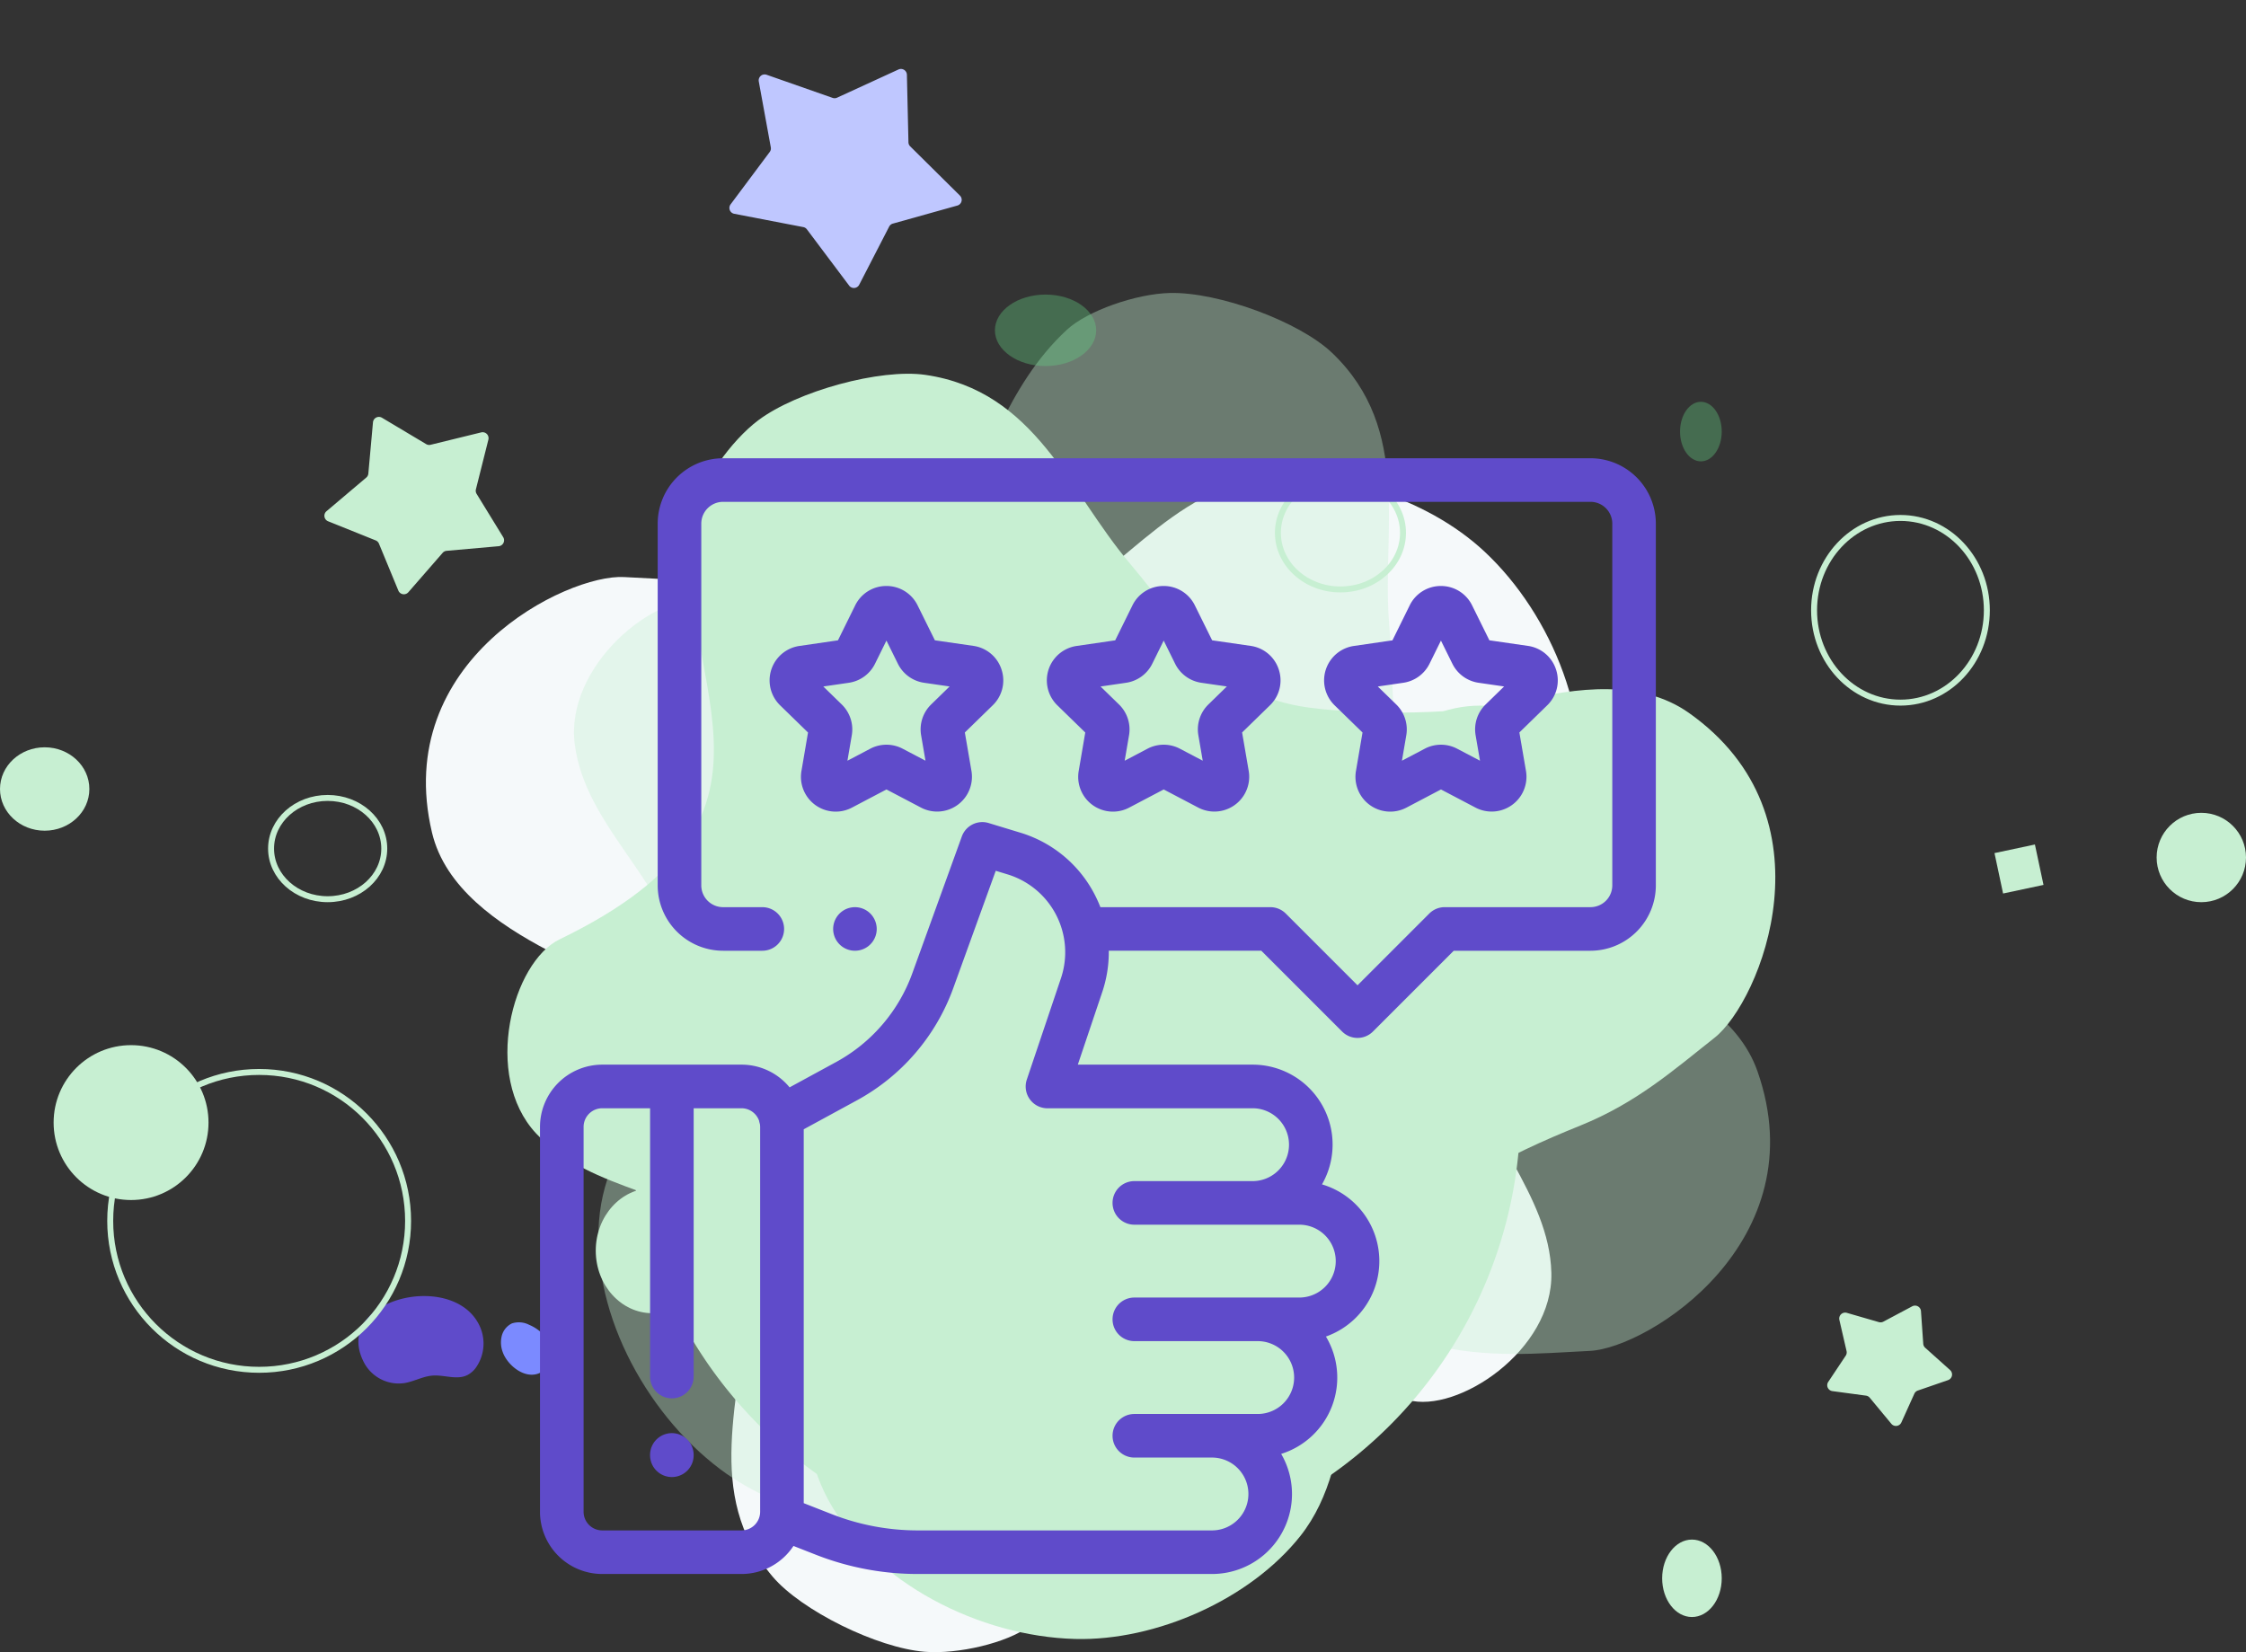 <svg xmlns="http://www.w3.org/2000/svg" width="377" height="277.352" viewBox="0 0 377 277.352"><rect x="0" y="0" width="377" height="277.352" fill="#333333" stroke="none"/><defs><style>.a{fill:#f5f9fa;}.b,.c{fill:#c7efd2;}.b{opacity:0.38;}.d{fill:#bfc7ff;}.e{fill:#7b8aff;}.f{fill:#5f4bca;}.g,.j{fill:none;}.g{stroke:#c7efd2;}.h{fill:#64d283;opacity:0.36;}.i{stroke:none;}</style></defs><g transform="translate(-924.825 -2464.551)"><g transform="translate(933.509 2464.551)"><path class="a" d="M-117.944,448.492c8.318,2.344,24.412-8.343,24.094-21.326-.329-13.412-12.167-23.478-13.65-36.813-1.643-14.787,14.265-25.68,17.628-40.172,3.538-15.249-3.771-33.431-15.212-44.114-9.739-9.093-25.862-14.227-38.982-11.9-15.944,2.825-25.548,20.617-41.213,24.719-12.673,3.318-25.715-.321-38.063-4.7-9.4-3.331-17.441-3.344-26.152-3.831-9.6-.536-39.088,13.964-32.251,42.879,2.194,9.276,11.042,15.362,19.474,19.807s20.486,15,26.718,22.216c10.085,11.674,6.69,21.955,6.354,37.38s-7.21,31.529,4.628,45.509c4.821,5.694,17.539,11.97,25.526,12.621,5.59.456,13.814-1.5,17.488-4.237C-159.364,469.991-164.263,435.432-117.944,448.492Z" transform="translate(345.569 -213.485)"/><path class="b" d="M-240.912,322.656c-8.689-1.488-23.868,11.078-22.154,24.214,1.772,13.57,14.859,22.511,17.793,35.878,3.252,14.824-11.716,27.578-13.574,42.639-1.955,15.847,7.408,33.507,20.16,43.117,10.854,8.179,27.757,11.658,40.817,7.892,15.871-4.576,23.7-23.652,39.154-29.493,12.5-4.725,26.118-2.43,39.112.685,9.891,2.371,18.049,1.522,26.938,1.081,9.8-.487,38.153-18.354,28.117-46.953-3.219-9.174-12.847-14.4-21.876-18s-22.388-13.022-29.482-19.671c-11.481-10.762-9.141-21.553-10.452-37.235s3.933-32.755-9.574-45.667c-5.5-5.26-19.073-10.263-27.245-10.067-5.718.137-13.851,3-17.285,6.173C-201.2,296.407-192.528,330.937-240.912,322.656Z" transform="translate(350.861 -221.894)"/><g transform="translate(39.643 0)"><path class="c" d="M-263.219,374.864c-7.938,3.836-13,22.88-3.975,32.578,9.323,10.019,25.169,9.7,35.319,18.878,11.256,10.179,6.476,29.255,13.71,42.6,7.611,14.036,25.488,22.976,41.449,23.4,13.588.356,29.369-6.628,37.814-17.277,10.264-12.941,5.565-33.021,14.751-46.747,7.431-11.105,19.852-17.146,32.239-22.156,9.429-3.813,15.58-9.241,22.56-14.762,7.693-6.084,20.4-37.1-4.374-54.552-7.948-5.6-18.821-4.264-28.264-1.954s-25.789,2.4-35.426,1.105c-15.6-2.094-19.958-12.24-30.132-24.244s-15.817-28.95-34.311-31.619c-7.533-1.087-21.487,2.721-28.028,7.625-4.575,3.433-9.532,10.486-10.486,15.063C-246.131,330.436-219.019,353.51-263.219,374.864Z" transform="translate(308.839 -217.187)"/><path class="c" d="M15.34,1.345a1,1,0,0,1,1.693,0l4.6,7.312a1,1,0,0,0,.617.441l8.507,2a1,1,0,0,1,.524,1.631L25.63,19.208a1,1,0,0,0-.243.737l.676,8.5a1,1,0,0,1-1.371,1.007L16.56,26.178a1,1,0,0,0-.748,0L7.681,29.456A1,1,0,0,1,6.311,28.45l.676-8.5a1,1,0,0,0-.243-.737L1.091,12.733A1,1,0,0,1,1.615,11.1l8.507-2a1,1,0,0,0,.617-.441Z" transform="matrix(0.891, -0.454, 0.454, 0.891, 0, 76.66)"/><path class="d" d="M19.976,1.271a1,1,0,0,1,1.671,0l6.226,9.473a1,1,0,0,0,.616.426l11.456,2.583a1,1,0,0,1,.519,1.649L32.89,23.709a1,1,0,0,0-.258.756l.908,10.942a1,1,0,0,1-1.357,1.016l-11.013-4.25a1,1,0,0,0-.72,0L9.438,36.423a1,1,0,0,1-1.357-1.016l.908-10.942a1,1,0,0,0-.258-.756L1.159,15.4a1,1,0,0,1,.519-1.649L13.133,11.17a1,1,0,0,0,.616-.426Z" transform="matrix(0.848, 0.53, -0.53, 0.848, 86.217, 0)"/><path class="c" d="M10.723,1.292a1,1,0,0,1,1.678,0l2.987,4.6a1,1,0,0,0,.616.43l5.46,1.247a1,1,0,0,1,.521,1.644L18.4,13.2a1,1,0,0,0-.254.751l.432,5.268a1,1,0,0,1-1.361,1.013l-5.29-2.067a1,1,0,0,0-.728,0l-5.29,2.067a1,1,0,0,1-1.361-1.013l.432-5.268a1,1,0,0,0-.254-.751L1.139,9.214A1,1,0,0,1,1.66,7.57L7.12,6.324a1,1,0,0,0,.616-.43Z" transform="matrix(0.875, 0.485, -0.485, 0.875, 263.891, 212.958)"/></g><g transform="translate(51.474 217.571)"><g transform="translate(23.929 4.388)"><path class="e" d="M-251.714,417.074a3.786,3.786,0,0,0-2.916-.245,3.2,3.2,0,0,0-1.709,2.127,4.6,4.6,0,0,0,.168,2.684c.859,2.439,4.417,5.226,7.042,2.967C-245.774,421.719-249.227,418.08-251.714,417.074Z" transform="translate(256.467 -416.626)"/></g><g transform="translate(0 0)"><path class="f" d="M-186.879,422.765a4.809,4.809,0,0,0,1.766-1.385,4.757,4.757,0,0,0,.858-2.12c.9-5.534-6.624-9.938-10.342-5.125C-198.338,418.977-192.022,425.242-186.879,422.765Z" transform="translate(315.323 -378.205)"/><path class="f" d="M-253.989,399.465a6.592,6.592,0,0,0,6.625,3.2c1.623-.261,3.116-1.14,4.756-1.262,1.962-.145,4.064.789,5.828-.083a4.152,4.152,0,0,0,1.407-1.21,7.031,7.031,0,0,0,.422-7.5C-239.828,383.676-259.9,388.9-253.989,399.465Z" transform="translate(255.069 -388.055)"/></g></g><g transform="translate(0 49.168)"><path class="c" d="M74.849,0C112.274,0,149.7,33.511,149.7,74.849a74.849,74.849,0,0,1-149.7,0C0,33.511,37.425,0,74.849,0Z" transform="translate(96.837 62.332)"/><circle class="c" cx="13" cy="13" r="13" transform="translate(0.316 126.281)"/><g class="g" transform="translate(205.316 30.281)"><ellipse class="i" cx="11" cy="10" rx="11" ry="10"/><ellipse class="j" cx="11" cy="10" rx="10.5" ry="9.5"/></g><g class="g" transform="translate(295.316 37.281)"><ellipse class="i" cx="15" cy="16" rx="15" ry="16"/><ellipse class="j" cx="15" cy="16" rx="14.5" ry="15.5"/></g><g class="g" transform="translate(9.316 130.281)"><circle class="i" cx="25.5" cy="25.5" r="25.5"/><circle class="j" cx="25.5" cy="25.5" r="25"/></g><g class="g" transform="translate(36.316 84.281)"><ellipse class="i" cx="10" cy="9" rx="10" ry="9"/><ellipse class="j" cx="10" cy="9" rx="9.5" ry="8.5"/></g><ellipse class="c" cx="21.5" cy="22.5" rx="21.5" ry="22.5" transform="translate(218.316 69.281)"/><ellipse class="c" cx="9.5" cy="10.5" rx="9.5" ry="10.5" transform="translate(91.316 150.281)"/><ellipse class="c" cx="5" cy="6.5" rx="5" ry="6.5" transform="translate(270.316 209.281)"/><ellipse class="h" cx="3.5" cy="5" rx="3.5" ry="5" transform="translate(273.316 18.281)"/><ellipse class="h" cx="8.5" cy="6" rx="8.5" ry="6" transform="translate(158.316 0.281)"/><circle class="c" cx="7.5" cy="7.5" r="7.5" transform="translate(353.316 87.281)"/><circle class="c" cx="6" cy="6" r="6" transform="translate(169.316 203.281)"/><rect class="c" width="6.937" height="6.937" transform="matrix(0.978, -0.208, 0.208, 0.978, 326.099, 94.041)"/></g></g><g transform="translate(925 2541.477)"><g transform="translate(0)"><g transform="translate(0 48.823)"><ellipse class="c" cx="7.5" cy="7" rx="7.5" ry="7" transform="translate(-0.175 -0.3)"/><ellipse class="c" cx="14.5" cy="15" rx="14.5" ry="15" transform="translate(250.825 13.7)"/></g><g transform="translate(139.67 75.36)"><path class="f" d="M140.745,207.072a3.656,3.656,0,1,0,1.072,2.586A3.686,3.686,0,0,0,140.745,207.072Z" transform="translate(-134.5 -206)"/></g><g transform="translate(90.468)"><path class="f" d="M176.329,0H30.731A10.987,10.987,0,0,0,19.756,10.975V71.7A10.987,10.987,0,0,0,30.731,82.676h6.585a3.658,3.658,0,1,0,0-7.316H30.731A3.662,3.662,0,0,1,27.073,71.7V10.975a3.662,3.662,0,0,1,3.658-3.658h145.6a3.662,3.662,0,0,1,3.658,3.658V71.7a3.662,3.662,0,0,1-3.658,3.658H151.86a3.659,3.659,0,0,0-2.587,1.071L137.227,88.477,125.181,76.431a3.659,3.659,0,0,0-2.587-1.071H94.065a21.481,21.481,0,0,0-.917-2.041A20.816,20.816,0,0,0,80.595,62.845l-5.289-1.608a3.658,3.658,0,0,0-4.5,2.255l-8.311,22.97a27.679,27.679,0,0,1-12.8,14.9l-7.8,4.248a10.428,10.428,0,0,0-8.064-3.814H10.448A10.457,10.457,0,0,0,0,112.245v64.61A10.456,10.456,0,0,0,10.448,187.3H33.824a10.442,10.442,0,0,0,8.722-4.707l3.733,1.464A46.789,46.789,0,0,0,63.435,187.3h49.36a13.421,13.421,0,0,0,11.616-20.161,13.422,13.422,0,0,0,7.51-19.7,13.428,13.428,0,0,0-.659-25.543,13.421,13.421,0,0,0-11.651-20.1H90.275l4.1-12.18a21.022,21.022,0,0,0,1.1-6.945h25.6L134.64,96.238a3.658,3.658,0,0,0,5.173,0l13.562-13.562h22.953A10.987,10.987,0,0,0,187.3,71.7V10.975A10.987,10.987,0,0,0,176.329,0ZM36.953,176.856a3.133,3.133,0,0,1-3.129,3.129H10.448a3.132,3.132,0,0,1-3.129-3.129v-64.61a3.132,3.132,0,0,1,3.129-3.129h8.03v45.04a3.658,3.658,0,0,0,7.316,0v-45.04h8.03a3.132,3.132,0,0,1,2.953,2.105,3.586,3.586,0,0,0,.132.526,3.136,3.136,0,0,1,.044.5Zm82.657-67.739h0a6.115,6.115,0,0,1,0,12.23H99.764a3.658,3.658,0,0,0,0,7.316h27.691a6.115,6.115,0,0,1,0,12.23H99.764a3.658,3.658,0,1,0,0,7.316h20.628a6.115,6.115,0,1,1,0,12.229H99.764a3.658,3.658,0,1,0,0,7.316h13.031a6.115,6.115,0,0,1,0,12.23H63.435a39.518,39.518,0,0,1-14.485-2.739l-4.681-1.836V112.648l8.919-4.857A34.987,34.987,0,0,0,69.37,88.952l7.13-19.7,1.967.6a13.668,13.668,0,0,1,8.977,17.44l-5.728,17.005a3.658,3.658,0,0,0,3.467,4.826Z" transform="translate(-0.003)"/></g><g transform="translate(222.08 21.443)"><path class="f" d="M398.707,72.65a5.807,5.807,0,0,0-4.718-3.976l-6.471-.938-2.9-5.862a5.807,5.807,0,0,0-5.24-3.256h0a5.808,5.808,0,0,0-5.239,3.259l-2.892,5.864-6.471.942a5.844,5.844,0,0,0-3.236,9.969l4.683,4.563-1.1,6.445a5.837,5.837,0,0,0,8.481,6.158l5.787-3.044,5.789,3.041a5.844,5.844,0,0,0,8.477-6.163l-1.107-6.444,4.681-4.565A5.811,5.811,0,0,0,398.707,72.65Zm-11.821,5.859a5.843,5.843,0,0,0-1.679,5.173l.733,4.266-3.833-2.014a5.845,5.845,0,0,0-5.438,0l-3.831,2.016.731-4.267a5.843,5.843,0,0,0-1.682-5.173l-3.1-3.021,4.284-.624a5.841,5.841,0,0,0,4.4-3.2l1.915-3.882,1.917,3.881a5.844,5.844,0,0,0,4.4,3.2l4.284.621Z" transform="translate(-359.773 -58.617)"/></g><g transform="translate(175.542 21.443)"><path class="f" d="M271.494,72.65a5.809,5.809,0,0,0-4.718-3.976l-6.471-.938-2.9-5.862a5.808,5.808,0,0,0-5.24-3.256h0a5.808,5.808,0,0,0-5.24,3.259l-2.892,5.864-6.471.942a5.844,5.844,0,0,0-3.236,9.969l4.683,4.563-1.1,6.445a5.836,5.836,0,0,0,8.48,6.158l5.787-3.044,5.789,3.041a5.844,5.844,0,0,0,8.477-6.163l-1.107-6.444,4.681-4.565A5.809,5.809,0,0,0,271.494,72.65Zm-11.821,5.859a5.843,5.843,0,0,0-1.679,5.173l.733,4.266-3.833-2.014a5.844,5.844,0,0,0-5.438,0l-3.831,2.016.731-4.267a5.843,5.843,0,0,0-1.682-5.173l-3.1-3.021,4.284-.624a5.843,5.843,0,0,0,4.4-3.2l1.915-3.882,1.917,3.881a5.843,5.843,0,0,0,4.4,3.2l4.284.621Z" transform="translate(-232.56 -58.617)"/></g><g transform="translate(129.005 21.443)"><path class="f" d="M144.281,72.65a5.808,5.808,0,0,0-4.718-3.976l-6.471-.938-2.9-5.862a5.807,5.807,0,0,0-5.24-3.256h0a5.808,5.808,0,0,0-5.24,3.259l-2.892,5.864-6.471.942a5.844,5.844,0,0,0-3.236,9.969l4.683,4.563-1.1,6.445a5.836,5.836,0,0,0,8.48,6.158l5.787-3.044,5.788,3.041a5.844,5.844,0,0,0,8.477-6.163l-1.107-6.444,4.681-4.565A5.808,5.808,0,0,0,144.281,72.65ZM132.46,78.509a5.843,5.843,0,0,0-1.679,5.173l.733,4.266-3.833-2.014a5.844,5.844,0,0,0-5.438,0l-3.831,2.016.731-4.268a5.845,5.845,0,0,0-1.682-5.172l-3.1-3.021,4.284-.624a5.843,5.843,0,0,0,4.4-3.2l1.915-3.882,1.917,3.881a5.843,5.843,0,0,0,4.4,3.2l4.285.621Z" transform="translate(-105.347 -58.617)"/></g><g transform="translate(108.942 163.654)"><path class="f" d="M54.162,447.359a3.658,3.658,0,0,0-3.658,3.658v.057a3.658,3.658,0,0,0,7.316,0v-.057A3.658,3.658,0,0,0,54.162,447.359Z" transform="translate(-50.504 -447.359)"/></g></g></g></g></svg>